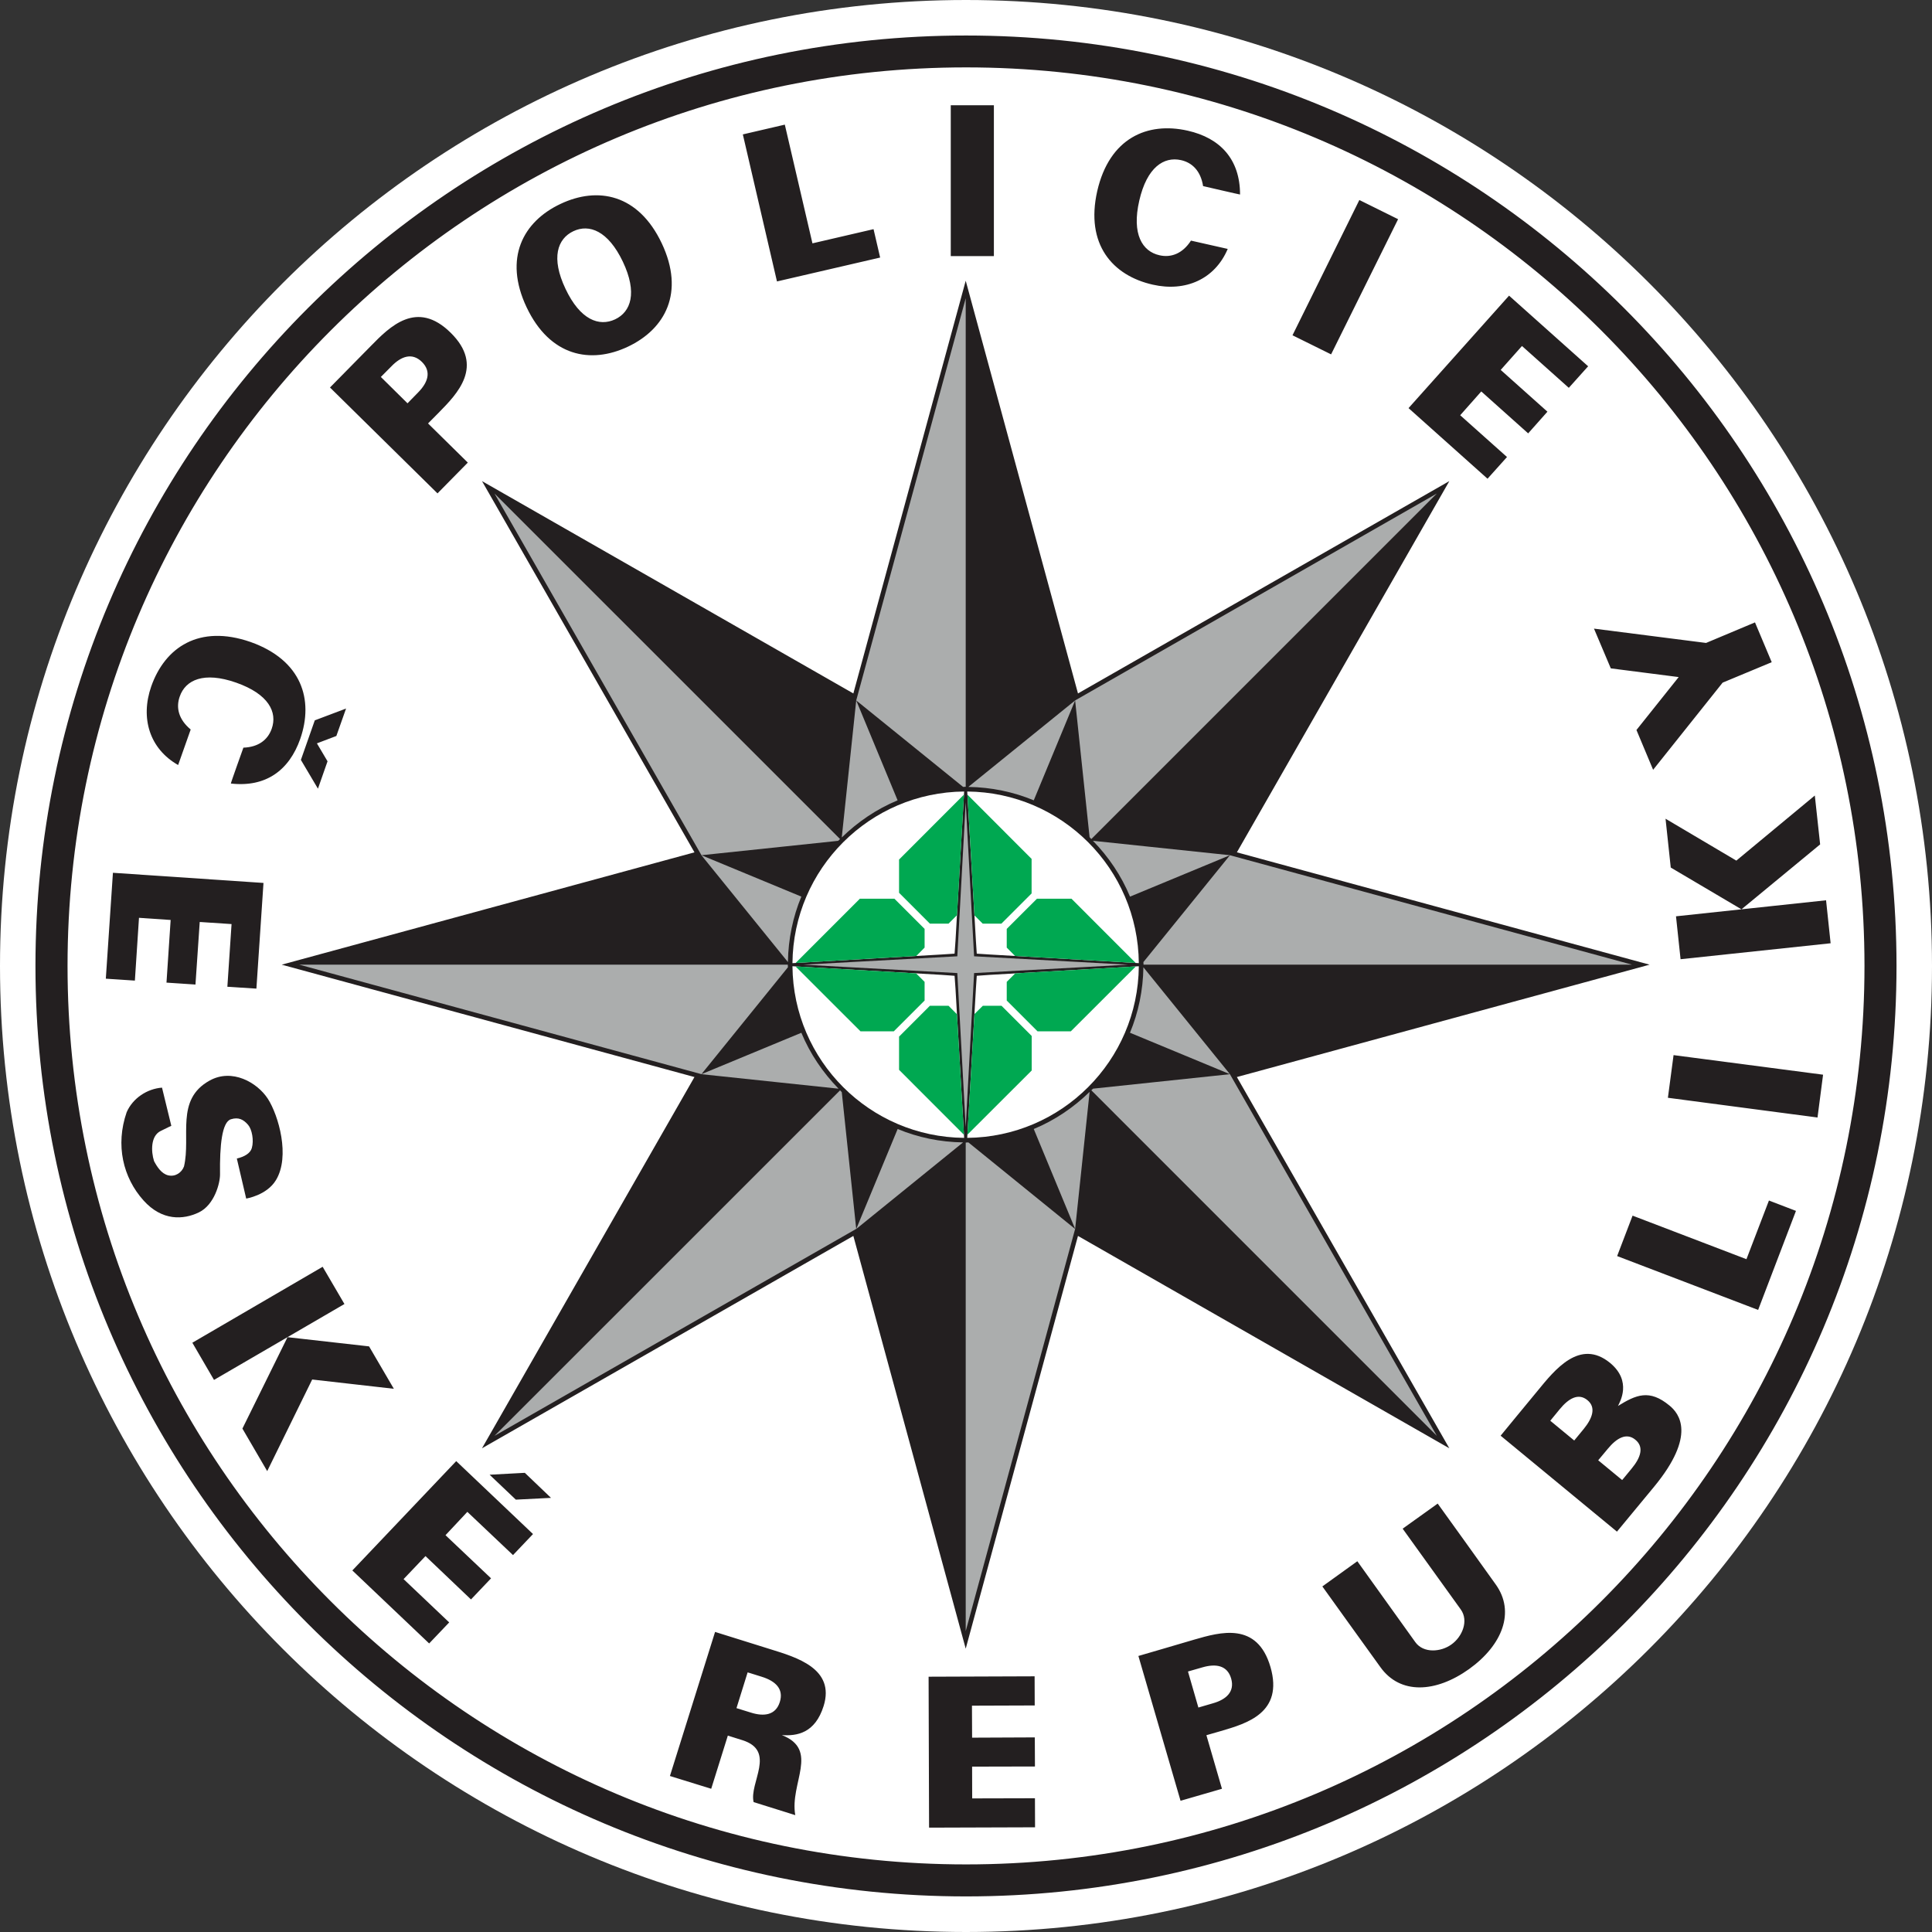 <?xml version="1.0" standalone="no"?>
<!DOCTYPE svg PUBLIC "-//W3C//DTD SVG 1.1//EN" "http://www.w3.org/Graphics/SVG/1.1/DTD/svg11.dtd">
<!--Generator: Xara Designer (www.xara.com), SVG filter version: 6.6.0.13-->
<svg fill="none" fill-rule="evenodd" stroke="black" stroke-linejoin="bevel" stroke-miterlimit="10" font-family="Times New Roman" font-size="16" style="font-variant-ligatures:none" xmlns:xlink="http://www.w3.org/1999/xlink" xmlns="http://www.w3.org/2000/svg" version="1.1" overflow="visible" width="150pt" height="150pt" viewBox="112.346 -327.069 150 150">
 <rect x="112.346" y="-327.069" width="150" height="150" fill="#333333" stroke="none"/>
 <defs>
  <style type="text/css">@import url('https://themes.googleusercontent.com/fonts/css?family=Open Sans:400,600');</style>
 </defs>
 <g id="Layer 1" transform="scale(1 -1)" stroke-width="0.501">
  <g id="Group" stroke-linejoin="miter" stroke="none" stroke-width="1">
   <path d="M 134.312,305.104 C 120.74,291.531 112.346,272.784 112.346,252.069 L 112.346,252.069 C 112.346,231.36 120.74,212.61 134.312,199.037 L 134.312,199.037 C 147.886,185.464 166.637,177.07 187.346,177.069 L 187.346,177.069 C 208.059,177.07 226.806,185.464 240.378,199.037 L 240.378,199.037 C 253.952,212.61 262.346,231.36 262.346,252.069 L 262.346,252.069 C 262.346,272.784 253.952,291.531 240.378,305.104 L 240.378,305.104 C 226.806,318.674 208.055,327.069 187.346,327.069 L 187.346,327.069 C 166.637,327.069 147.886,318.674 134.312,305.104 L 134.312,305.104 Z" fill="#ffffff" marker-start="none" marker-end="none"/>
   <path d="M 208.377,243.448 L 240.418,252.172 L 208.377,260.894 L 224.872,289.716 L 196.04,273.23 L 187.324,305.273 L 178.6,273.23 L 149.768,289.716 L 166.264,260.894 L 134.217,252.172 L 166.264,243.448 L 149.768,214.624 L 178.6,231.112 L 187.324,199.068 L 196.04,231.112 L 224.872,214.624 L 208.377,243.448 M 180.68,307.073 L 180.168,309.277 L 175.424,308.176 L 173.279,317.392 L 170.02,316.634 L 172.67,305.218 L 180.68,307.073 M 137.031,265.836 L 137.776,267.962 L 136.951,269.355 L 138.46,269.927 L 139.214,272.058 L 136.786,271.141 L 135.707,268.07 L 137.031,265.836 M 148.667,291.153 L 145.579,294.193 C 145.579,294.193 145.638,294.249 146.401,295.023 C 147.867,296.512 149.963,298.651 147.336,301.235 C 144.704,303.833 142.602,301.702 141.138,300.206 C 140.377,299.431 137.966,296.984 137.966,296.984 L 146.313,288.763 L 148.667,291.153 M 144.806,296.597 C 144.088,295.87 143.985,295.757 143.985,295.757 L 141.915,297.802 C 141.915,297.802 141.973,297.857 142.738,298.631 C 143.489,299.406 144.341,299.72 145.103,298.971 C 145.867,298.211 145.562,297.365 144.806,296.597 M 161.101,300.154 C 163.994,301.524 165.529,304.352 163.726,308.176 C 161.909,312.01 158.755,312.61 155.855,311.233 C 152.965,309.868 151.424,307.035 153.232,303.21 C 155.044,299.395 158.202,298.782 161.101,300.154 M 156.865,309.12 C 158.087,309.697 159.556,309.159 160.704,306.752 C 161.849,304.337 161.332,302.857 160.102,302.275 C 158.866,301.695 157.393,302.226 156.251,304.646 C 155.105,307.058 155.627,308.535 156.865,309.12 M 126.176,267.673 L 127.151,270.43 C 126.208,271.215 125.995,272.131 126.3,272.99 C 126.745,274.279 128.165,274.951 130.682,274.069 C 133.206,273.18 133.896,271.776 133.442,270.49 C 133.145,269.643 132.427,269.063 131.243,269.021 C 131.243,269.021 130.247,266.245 130.27,266.236 C 132.99,265.925 134.801,267.267 135.657,269.703 C 136.715,272.74 135.781,275.813 131.794,277.227 C 127.802,278.61 125.154,276.807 124.088,273.776 C 123.23,271.313 123.96,268.93 126.176,267.673 M 241.658,263.504 L 242.063,259.713 L 247.554,256.47 L 253.661,261.51 L 253.248,265.305 L 247.155,260.251 L 241.658,263.504 M 229.349,291.586 L 225.715,294.83 L 227.352,296.677 L 230.992,293.422 L 232.488,295.106 L 228.86,298.349 L 230.512,300.206 L 234.148,296.958 L 235.648,298.631 L 229.509,304.115 L 221.705,295.383 L 227.837,289.901 L 229.349,291.586 M 189.511,318.897 L 186.163,318.897 L 186.163,307.185 L 189.511,307.185 L 189.511,318.897 M 242.825,252.596 L 254.475,253.834 L 254.121,257.171 L 247.554,256.47 L 242.47,255.927 L 242.825,252.596 M 201.848,304.968 C 204.379,304.391 206.667,305.384 207.666,307.743 L 204.812,308.388 C 204.154,307.365 203.249,307.047 202.368,307.251 C 201.037,307.546 200.201,308.887 200.798,311.488 C 201.392,314.092 202.713,314.932 204.038,314.637 C 204.914,314.443 205.57,313.79 205.753,312.621 C 205.753,312.621 208.623,311.954 208.623,311.967 C 208.623,314.709 207.076,316.355 204.559,316.923 C 201.432,317.631 198.48,316.355 197.535,312.233 C 196.602,308.104 198.716,305.673 201.848,304.968 M 220.894,310.051 L 217.886,311.54 L 212.695,301.038 L 215.692,299.556 L 220.894,310.051 M 242.679,274.501 L 239.4,270.392 L 240.694,267.302 L 246.091,274.069 L 249.902,275.656 L 248.603,278.746 L 244.805,277.151 L 236.102,278.263 L 237.408,275.177 L 242.679,274.501 M 187.826,187.441 L 187.82,189.908 L 192.699,189.919 L 192.688,192.178 L 187.82,192.157 L 187.809,194.641 L 192.681,194.658 L 192.673,196.92 L 184.442,196.89 L 184.479,185.171 L 192.707,185.198 L 192.699,187.453 L 187.826,187.441 M 205.078,199.773 C 204.038,199.462 200.731,198.5 200.731,198.5 L 204.003,187.257 L 207.219,188.189 L 206.011,192.348 C 206.011,192.348 206.09,192.374 207.132,192.67 C 209.145,193.26 212.01,194.083 210.987,197.638 C 209.957,201.185 207.081,200.35 205.078,199.773 M 206.512,194.824 C 205.528,194.535 205.388,194.496 205.388,194.496 L 204.58,197.294 C 204.58,197.294 204.657,197.314 205.702,197.616 C 206.737,197.918 207.635,197.779 207.932,196.75 C 208.227,195.72 207.546,195.116 206.512,194.824 M 241.97,217.937 C 240.397,219.244 239.361,218.77 237.965,217.911 C 238.111,218.217 239.072,219.827 237.355,221.25 C 235.003,223.178 233.051,220.706 231.728,219.092 C 231.032,218.257 228.854,215.602 228.854,215.602 L 237.886,208.153 C 237.886,208.153 240.068,210.793 240.764,211.633 C 244.07,215.641 242.714,217.327 241.97,217.937 M 235.308,216.128 C 234.659,215.343 234.568,215.229 234.568,215.229 L 232.709,216.763 C 232.709,216.763 232.764,216.831 233.445,217.662 C 234.14,218.507 234.901,218.934 235.591,218.363 C 236.279,217.805 235.994,216.97 235.308,216.128 M 239.032,213.057 C 238.386,212.263 238.289,212.159 238.289,212.159 L 236.43,213.693 C 236.43,213.693 236.483,213.749 237.175,214.585 C 237.867,215.425 238.628,215.858 239.315,215.288 C 240.011,214.723 239.722,213.891 239.032,213.057 M 223.968,210.331 L 221.248,208.383 C 221.248,208.383 225.443,202.554 225.757,202.115 C 226.396,201.229 225.872,199.986 225.035,199.394 C 224.212,198.796 222.857,198.696 222.229,199.576 C 221.914,200.016 217.729,205.855 217.729,205.855 L 215.013,203.899 C 215.013,203.899 219.133,198.159 219.519,197.634 C 221.053,195.486 223.816,195.634 226.406,197.484 C 228.992,199.34 230.007,201.925 228.469,204.06 C 228.107,204.582 223.968,210.331 223.968,210.331 M 247.94,229.306 L 239.099,232.687 L 237.9,229.548 L 248.847,225.367 L 251.784,233.056 L 249.686,233.861 L 247.94,229.306 M 187.349,324.312 C 147.443,324.312 115.106,291.977 115.099,252.077 C 115.106,212.172 147.443,179.832 187.349,179.832 C 227.245,179.832 259.585,212.172 259.591,252.077 C 259.585,291.977 227.245,324.312 187.349,324.312 M 236.676,202.752 C 224.045,190.12 206.611,182.317 187.349,182.317 C 168.078,182.317 150.643,190.12 138.02,202.752 C 125.392,215.375 117.59,232.805 117.59,252.077 C 117.59,271.341 125.392,288.776 138.02,301.406 C 150.643,314.034 168.078,321.837 187.349,321.837 C 206.611,321.837 224.045,314.034 236.676,301.406 C 249.297,288.776 257.104,271.341 257.104,252.077 C 257.104,232.805 249.297,215.375 236.676,202.752 M 241.841,241.838 L 253.457,240.305 L 253.889,243.63 L 242.281,245.15 L 241.841,241.838 M 150.359,212.572 L 152.395,210.637 L 155.126,210.775 L 153.093,212.719 L 150.359,212.572 M 137.396,228.717 L 127.28,222.82 L 128.961,219.932 L 139.088,225.825 L 137.396,228.717 M 129.429,235.904 C 129.401,238.121 129.573,239.962 130.279,240.171 C 130.861,240.352 131.252,240.154 131.611,239.732 C 131.905,239.392 132.071,238.539 131.899,237.941 C 131.791,237.534 131.328,237.259 130.734,237.121 C 130.971,236.098 131.46,234.013 131.46,234.013 C 131.46,234.013 133.055,234.261 133.768,235.441 C 134.894,237.286 133.967,240.476 133.145,241.756 C 132.323,243.026 130.362,244.149 128.61,243.168 C 125.944,241.686 127.185,238.84 126.631,236.505 C 126.453,236.026 125.961,235.688 125.408,235.815 C 124.88,235.939 124.534,236.49 124.306,236.921 C 124.063,237.685 124.045,238.868 124.805,239.252 C 125.351,239.528 125.647,239.66 125.647,239.66 L 124.925,242.625 C 123.765,242.539 122.651,241.801 122.18,240.717 C 121.294,238.158 121.899,235.64 123.485,233.871 C 124.925,232.261 126.581,232.359 127.786,232.939 C 128.989,233.519 129.439,235.21 129.429,235.904 M 141,222.536 L 134.668,223.25 L 131.167,216.154 L 133.092,212.851 L 136.584,219.964 L 142.924,219.244 L 141,222.536 M 172.173,199.02 C 171.142,199.337 167.864,200.367 167.864,200.367 L 164.359,189.181 L 167.564,188.189 L 168.855,192.317 C 168.855,192.317 168.927,192.296 169.976,191.965 C 172.65,191.13 170.496,188.652 170.857,187.155 L 174.091,186.142 C 173.644,188.625 175.991,191.206 173.048,192.357 C 174.211,192.276 175.624,192.489 176.292,194.614 C 177.2,197.523 174.176,198.396 172.173,199.02 M 172.891,194.926 C 172.57,193.902 171.668,193.778 170.637,194.106 C 169.666,194.402 169.526,194.45 169.526,194.45 L 170.391,197.225 C 170.391,197.225 170.471,197.209 171.503,196.881 C 172.54,196.556 173.213,195.948 172.891,194.926 M 123.137,255.81 L 125.595,255.643 L 125.272,250.779 L 127.522,250.627 L 127.853,255.487 L 130.324,255.324 L 129.999,250.457 L 132.253,250.313 L 132.803,258.518 L 121.114,259.306 L 120.562,251.084 L 122.818,250.935 L 123.137,255.81 M 139.702,205.139 L 145.666,199.472 L 147.222,201.105 L 143.68,204.467 L 145.381,206.254 L 148.914,202.889 L 150.471,204.528 L 146.935,207.877 L 148.631,209.689 L 152.176,206.333 L 153.729,207.966 L 147.767,213.628 L 139.702,205.139 Z" fill="#231f20" marker-start="none" marker-end="none"/>
   <path d="M 195.819,272.688 L 187.527,265.973 C 189.324,265.947 191.039,265.582 192.607,264.932 L 195.819,272.688 M 187.324,265.984 L 187.324,303.911 L 178.823,272.688 L 187.122,265.973 C 187.19,265.973 187.256,265.984 187.324,265.984 M 197.076,261.925 L 223.901,288.752 L 195.819,272.688 L 196.941,262.071 C 196.988,262.024 197.029,261.972 197.076,261.925 M 178.823,272.688 L 177.7,262.049 C 178.945,263.263 180.406,264.254 182.036,264.932 L 178.823,272.688 M 177.418,261.787 C 177.467,261.836 177.519,261.878 177.568,261.926 L 150.737,288.752 L 166.807,260.67 L 177.418,261.787 M 207.839,260.67 L 197.202,261.79 C 198.413,260.546 199.403,259.087 200.08,257.455 L 207.839,260.67 M 207.838,260.669 L 201.12,252.374 C 201.12,252.306 201.13,252.24 201.13,252.172 L 239.059,252.172 L 207.838,260.669 M 201.12,251.97 C 201.092,250.171 200.728,248.456 200.077,246.887 L 207.839,243.669 L 201.12,251.97 M 197.212,242.546 C 197.168,242.501 197.119,242.462 197.076,242.419 L 223.901,215.59 L 207.837,243.669 L 197.212,242.546 M 178.823,231.65 L 187.118,238.373 C 185.321,238.398 183.606,238.762 182.039,239.413 L 178.823,231.65 M 195.822,231.65 L 195.82,231.653 L 195.819,231.65 L 195.822,231.65 M 187.324,238.361 L 187.324,200.428 L 195.818,231.65 L 195.819,231.65 L 195.819,231.65 L 187.53,238.373 C 187.461,238.37 187.394,238.361 187.324,238.361 M 173.52,252.374 C 173.546,254.171 173.911,255.887 174.561,257.457 L 166.803,260.67 L 173.52,252.374 M 192.607,239.413 L 195.82,231.653 L 196.944,242.296 C 195.7,241.082 194.237,240.09 192.607,239.413 M 174.563,246.885 L 166.803,243.669 L 177.451,242.543 C 176.236,243.79 175.24,245.251 174.563,246.885 M 166.803,243.669 L 173.52,251.97 C 173.519,252.038 173.51,252.103 173.51,252.172 L 135.584,252.172 L 166.803,243.672 L 166.803,243.669 M 177.569,242.416 L 150.737,215.59 L 178.822,231.657 L 177.701,242.275 C 177.655,242.321 177.615,242.372 177.569,242.416 M 187.324,264.778 L 186.671,252.822 L 174.716,252.172 L 186.671,251.52 L 187.324,239.564 L 187.974,251.52 L 199.932,252.172 L 187.974,252.822 L 187.324,264.778 Z" fill="#abadad" marker-start="none" marker-end="none"/>
   <path d="M 173.872,252.29 L 185.447,252.962 L 186.459,253.028 L 186.531,254.038 L 187.202,265.616 C 179.867,265.551 173.94,259.625 173.872,252.29 M 188.182,253.028 L 189.19,252.962 L 200.764,252.29 C 200.702,259.625 194.775,265.551 187.441,265.616 L 188.115,254.038 L 188.182,253.028 M 186.459,251.309 L 185.44,251.382 L 173.872,252.051 C 173.94,244.717 179.867,238.794 187.202,238.725 L 186.531,250.299 L 186.459,251.309 M 188.182,251.309 L 188.115,250.299 L 187.441,238.725 C 194.775,238.794 200.702,244.717 200.764,252.051 L 189.202,251.382 L 188.182,251.309 Z" fill="#ffffff" marker-start="none" marker-end="none"/>
   <path d="M 195.526,257.302 L 195.526,257.292 L 192.864,257.292 L 192.864,257.302 L 190.509,254.95 L 190.509,253.498 L 191.154,252.849 L 200.52,252.304 L 195.526,257.302 Z" fill="#00a851" marker-start="none" marker-end="none"/>
   <path d="M 191.168,251.496 L 190.509,250.837 L 190.509,249.387 L 192.903,246.995 L 195.483,246.995 L 200.532,252.038 L 191.168,251.496 Z" fill="#00a851" marker-start="none" marker-end="none"/>
   <path d="M 179.115,257.302 L 179.115,257.292 L 181.779,257.292 L 181.779,257.302 L 184.132,254.95 L 184.132,253.498 L 183.49,252.849 L 174.119,252.304 L 179.115,257.302 Z" fill="#00a851" marker-start="none" marker-end="none"/>
   <path d="M 183.473,251.496 L 184.132,250.837 L 184.132,249.387 L 181.738,246.995 L 179.157,246.995 L 174.109,252.038 L 183.473,251.496 Z" fill="#00a851" marker-start="none" marker-end="none"/>
   <path d="M 192.448,260.376 L 192.439,260.376 L 192.439,257.712 L 192.448,257.712 L 190.096,255.359 L 188.642,255.359 L 188.001,256 L 187.459,265.372 L 192.448,260.376 Z" fill="#00a851" marker-start="none" marker-end="none"/>
   <path d="M 186.65,256.018 L 185.992,255.359 L 184.541,255.359 L 182.149,257.753 L 182.149,260.334 L 187.192,265.381 L 186.65,256.018 Z" fill="#00a851" marker-start="none" marker-end="none"/>
   <path d="M 192.456,243.965 L 192.446,243.965 L 192.446,246.627 L 192.456,246.627 L 190.105,248.98 L 188.652,248.98 L 188.003,248.339 L 187.453,238.969 L 192.456,243.965 Z" fill="#00a851" marker-start="none" marker-end="none"/>
   <path d="M 186.646,248.321 L 185.992,248.98 L 184.541,248.98 L 182.149,246.587 L 182.149,244.007 L 187.192,238.959 L 186.646,248.321 Z" fill="#00a851" marker-start="none" marker-end="none"/>
  </g>
 </g>
 <g id="Layer_1" transform="scale(1 -1)" stroke-width="0.501"/>
</svg>
